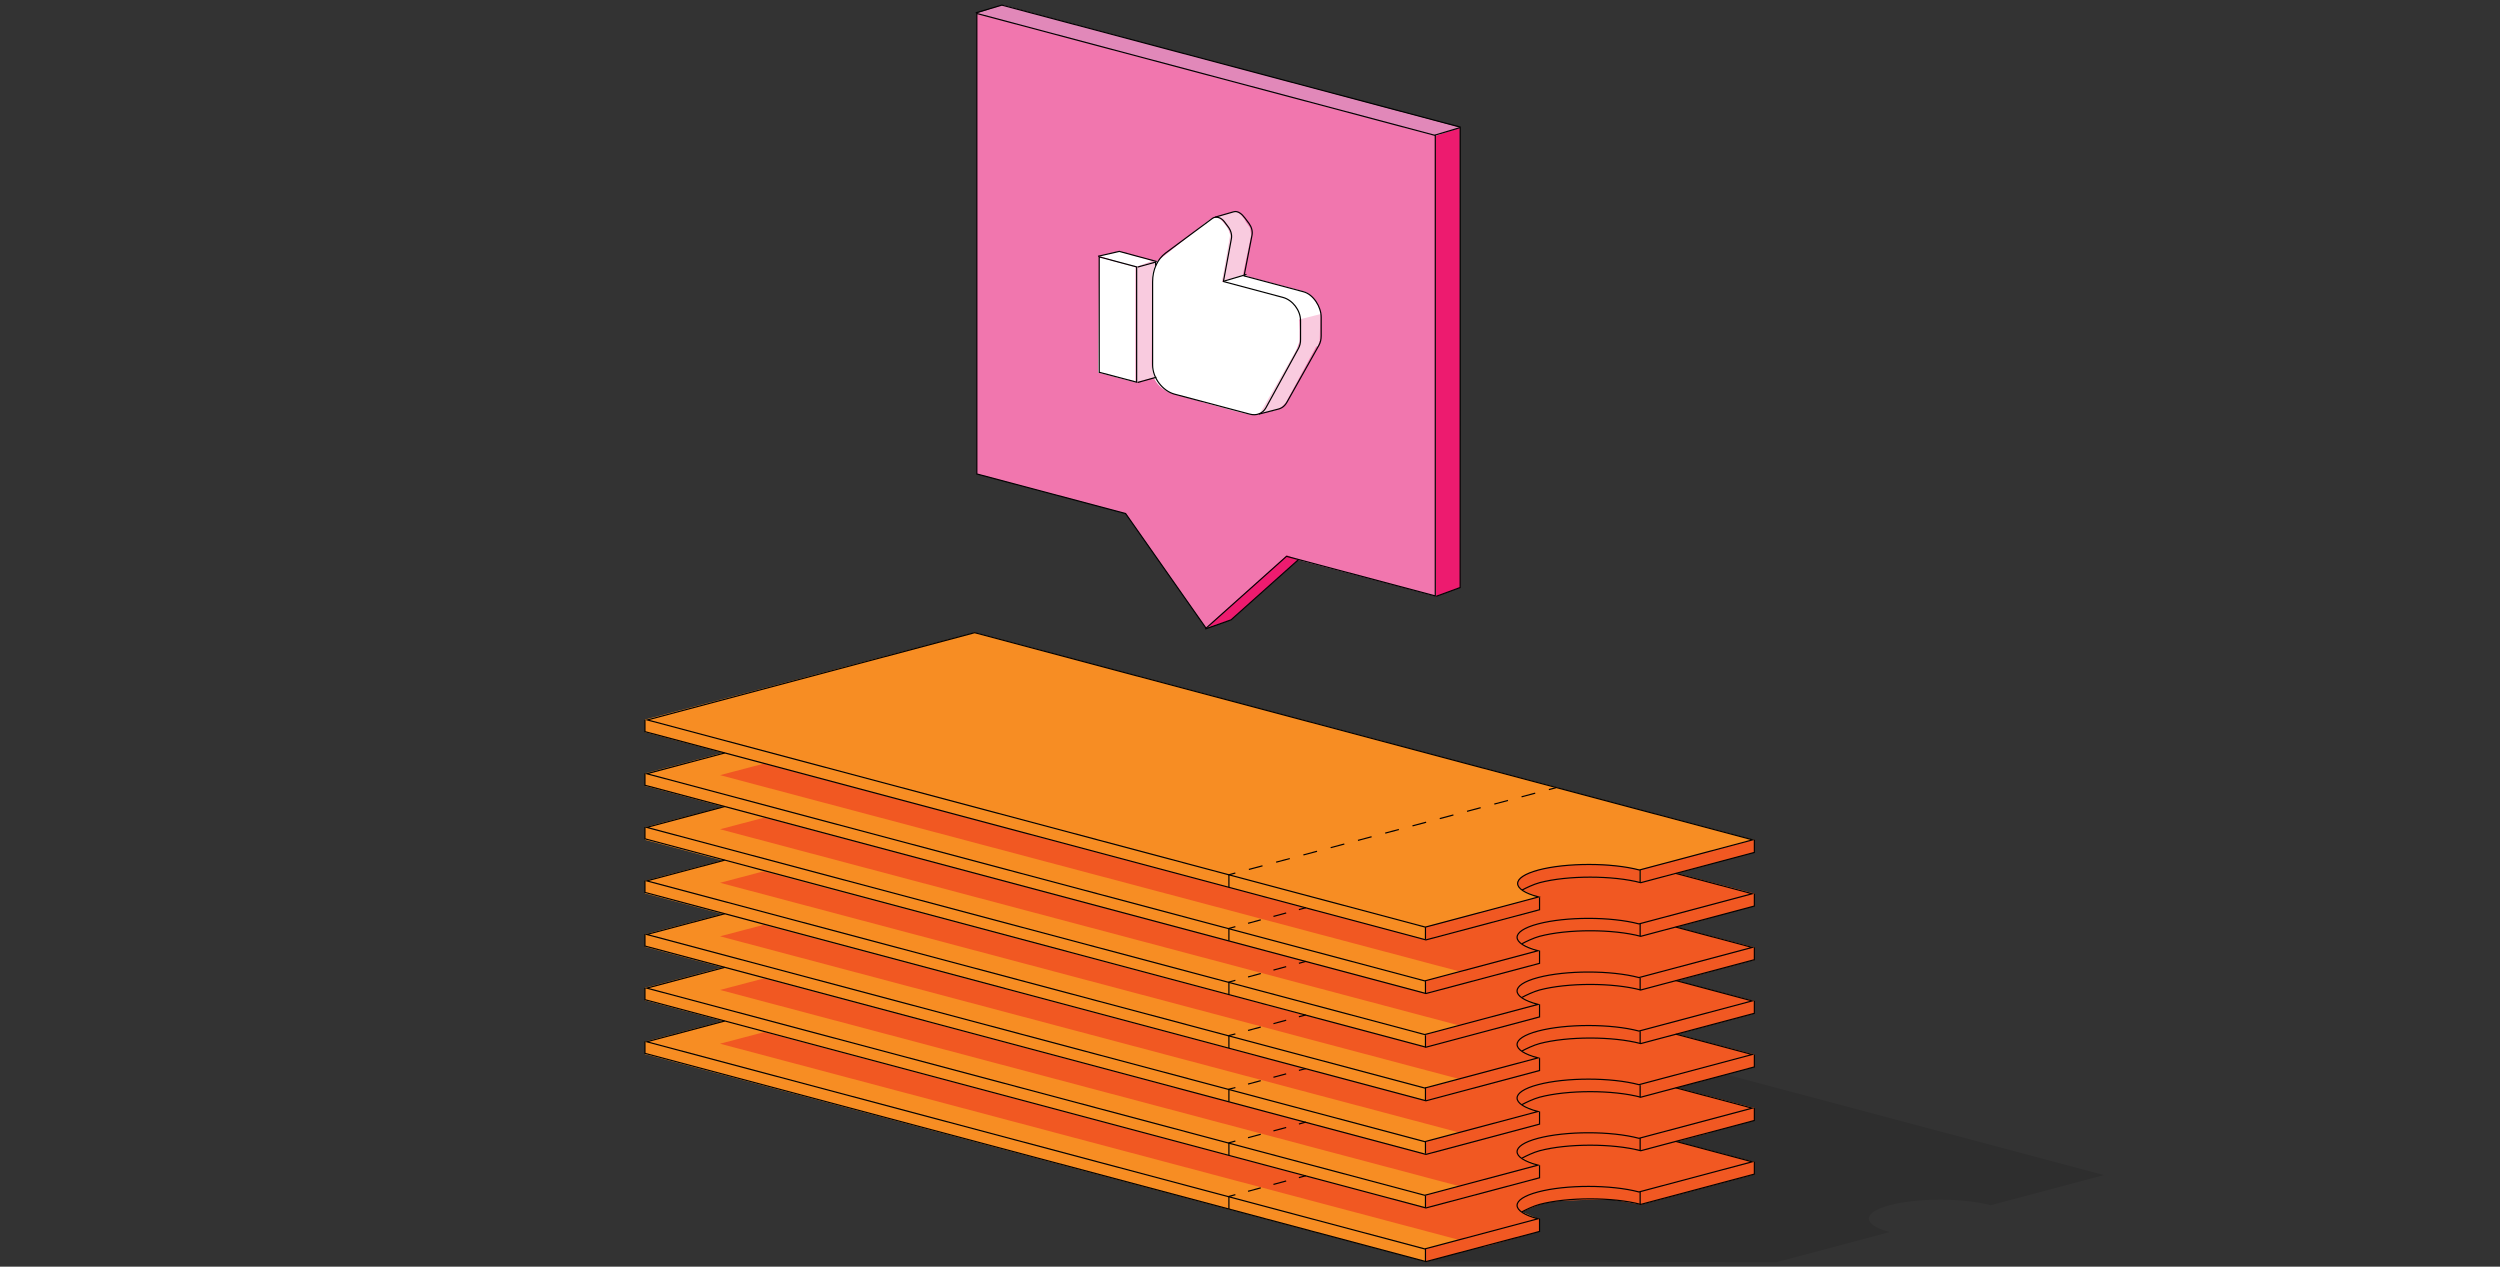 <svg width="450" height="228" viewBox="0 0 450 228" fill="none" xmlns="http://www.w3.org/2000/svg">
<rect x="0" y="0" width="450" height="228" fill="#333333" stroke="none"/>
<g clip-path="url(#clip0_3297_24391)">
<g clip-path="url(#clip1_3297_24391)">
<path opacity="0.1" d="M340.154 216.938C345.175 215.608 353.306 215.608 358.327 216.938L378.71 211.51L238.646 174.219L256.669 227.087L319.771 227.194L340.154 221.766C335.133 220.435 335.133 218.268 340.154 216.938Z" fill="#010101"/>
<path d="M116.09 189.754V187.48L175.437 171.795L315.48 209.107L315.695 209.129L315.781 211.36L295.333 216.81C295.333 216.81 289.326 215.372 285.185 215.823C285.185 215.823 279.198 215.93 276.86 216.896C274.521 217.861 273.942 218.14 273.942 218.14C273.942 218.14 276.581 219.299 276.924 219.385C277.267 219.471 277.096 219.642 277.096 219.642V221.595L256.648 227.109L116.09 189.754Z" fill="#F78D23"/>
<path d="M256.582 224.792L256.668 227.088L277.115 221.574V219.621L276.922 219.364L256.582 224.792Z" fill="#F15822"/>
<path d="M273.969 218.12C273.969 218.12 271.995 216.726 274.226 215.503C276.458 214.28 280.663 213.808 280.663 213.808C280.663 213.808 286.563 213.4 288.881 213.55C291.198 213.701 295.124 214.473 295.124 214.473L295.189 216.747C295.189 216.747 289.181 215.374 285.941 215.825C285.941 215.825 281.736 215.846 280.234 216.189C280.234 216.189 277.552 216.597 276.694 216.94C275.814 217.284 274.376 217.906 274.376 217.906L273.969 218.12Z" fill="#F15822"/>
<path d="M295.332 214.407V216.81L315.78 211.36V209.129L295.332 214.407Z" fill="#F15822"/>
<path d="M277.114 221.637V219.685L273.96 218.183C273.96 218.183 276.256 216.466 281.084 216.166C285.911 215.887 290.203 215.93 290.203 215.93L295.331 216.831L315.778 211.381V209.15L301.746 205.524L307.796 203.893L187.6 172.61L129.604 187.866L267.245 224.405L277.114 221.637Z" fill="#F15822"/>
<path d="M116.09 180.077V177.803L175.437 162.119L315.48 199.409L315.695 199.431L315.781 201.662L295.333 207.112C295.333 207.112 289.326 205.674 285.185 206.125C285.185 206.125 279.198 206.232 276.86 207.198C274.542 208.142 273.942 208.442 273.942 208.442C273.942 208.442 276.581 209.601 276.924 209.687C277.267 209.772 277.096 209.944 277.096 209.944V211.897L256.648 217.411L116.09 180.077Z" fill="#F78D23"/>
<path d="M277.114 211.94V209.988L273.96 208.486C273.96 208.486 276.256 206.769 281.084 206.469C285.911 206.19 290.203 206.233 290.203 206.233L295.331 207.134L315.778 201.684V199.453L301.746 195.827L307.796 194.196L187.6 162.935L129.604 178.19L267.245 214.729L277.114 211.94Z" fill="#F15822"/>
<path d="M256.582 215.093L256.668 217.41L277.115 211.896V209.943L276.922 209.665L256.582 215.093Z" fill="#F15822"/>
<path d="M273.969 208.443C273.969 208.443 271.995 207.049 274.226 205.826C276.458 204.603 280.663 204.131 280.663 204.131C280.663 204.131 286.563 203.723 288.881 203.873C291.198 204.023 295.124 204.796 295.124 204.796L295.189 207.07C295.189 207.07 289.181 205.697 285.941 206.147C285.941 206.147 281.736 206.169 280.234 206.512C280.234 206.512 277.552 206.92 276.694 207.263C275.814 207.606 274.376 208.229 274.376 208.229L273.969 208.443Z" fill="#F15822"/>
<path d="M295.332 204.73V207.112L315.78 201.662V199.431L295.332 204.73Z" fill="#F15822"/>
<path d="M116.09 170.444V168.17L175.437 152.485L315.48 189.776L315.695 189.797L315.781 192.029L295.333 197.479C295.333 197.479 289.326 196.041 285.185 196.492C285.185 196.492 279.198 196.599 276.86 197.564C274.542 198.508 273.942 198.809 273.942 198.809C273.942 198.809 276.581 199.967 276.924 200.053C277.267 200.139 277.096 200.311 277.096 200.311V202.263L256.648 207.777L116.09 170.444Z" fill="#F78D23"/>
<path d="M277.114 202.285V200.333L273.96 198.831C273.96 198.831 276.256 197.114 281.084 196.814C285.911 196.535 290.203 196.578 290.203 196.578L295.331 197.479L315.778 192.029V189.798L301.746 186.172L307.796 184.541L187.6 153.258L129.604 168.535L267.245 205.074L277.114 202.285Z" fill="#F15822"/>
<path d="M256.582 205.459L256.668 207.776L277.115 202.262V200.309L276.922 200.03L256.582 205.459Z" fill="#F15822"/>
<path d="M273.969 198.808C273.969 198.808 271.995 197.414 274.226 196.191C276.458 194.968 280.663 194.496 280.663 194.496C280.663 194.496 286.563 194.088 288.881 194.238C291.198 194.388 295.124 195.161 295.124 195.161L295.189 197.435C295.189 197.435 289.181 196.062 285.941 196.513C285.941 196.513 281.736 196.534 280.234 196.877C280.234 196.877 277.552 197.285 276.694 197.628C275.814 197.972 274.376 198.594 274.376 198.594L273.969 198.808Z" fill="#F15822"/>
<path d="M295.332 195.097V197.479L315.78 192.029V189.798L295.332 195.097Z" fill="#F15822"/>
<path d="M116.09 160.809V158.534L175.437 142.85L315.48 180.141L315.695 180.162L315.781 182.393L295.333 187.865C295.333 187.865 289.326 186.427 285.185 186.878C285.185 186.878 279.198 186.985 276.86 187.951C274.542 188.895 273.942 189.195 273.942 189.195C273.942 189.195 276.581 190.354 276.924 190.439C277.267 190.525 277.096 190.697 277.096 190.697V192.649L256.691 198.164L116.09 160.809Z" fill="#F78D23"/>
<path d="M256.582 195.849L256.689 198.166L277.115 192.63V190.678L276.944 190.42L256.582 195.849Z" fill="#F15822"/>
<path d="M277.114 192.672V190.719L273.96 189.218C273.96 189.218 276.256 187.501 281.084 187.201C285.911 186.922 290.203 186.965 290.203 186.965L295.331 187.866L315.778 182.416V180.185L301.746 176.558L307.796 174.928L187.6 143.645L129.604 158.9L267.245 195.44L277.114 192.672Z" fill="#F15822"/>
<path d="M273.969 189.174C273.969 189.174 271.995 187.78 274.226 186.557C276.458 185.334 280.663 184.862 280.663 184.862C280.663 184.862 286.563 184.454 288.881 184.604C291.198 184.754 295.124 185.527 295.124 185.527L295.189 187.801C295.189 187.801 289.181 186.428 285.941 186.878C285.941 186.878 281.736 186.9 280.234 187.243C280.234 187.243 277.552 187.651 276.694 187.994C275.814 188.337 274.376 188.96 274.376 188.96L273.969 189.174Z" fill="#F15822"/>
<path d="M295.353 185.463L295.332 187.866L315.78 182.416V180.185L295.353 185.463Z" fill="#F15822"/>
<path d="M116.09 151.175V148.901L175.437 133.217L315.48 170.507L315.695 170.529L315.781 172.76L295.333 178.21C295.333 178.21 289.326 176.772 285.185 177.223C285.185 177.223 279.198 177.33 276.86 178.296C274.542 179.24 273.942 179.54 273.942 179.54C273.942 179.54 276.581 180.699 276.924 180.785C277.267 180.871 277.096 181.042 277.096 181.042V182.995L256.67 188.509L116.09 151.175Z" fill="#F78D23"/>
<path d="M256.561 186.191L256.668 188.508L277.115 182.994V181.042L276.922 180.784L256.561 186.191Z" fill="#F15822"/>
<path d="M273.969 179.54C273.969 179.54 271.995 178.146 274.226 176.923C276.458 175.7 280.663 175.228 280.663 175.228C280.663 175.228 286.563 174.82 288.881 174.97C291.198 175.12 295.124 175.893 295.124 175.893L295.189 178.167C295.189 178.167 289.181 176.794 285.941 177.245C285.941 177.245 281.736 177.266 280.234 177.609C280.234 177.609 277.552 178.017 276.694 178.36C275.814 178.704 274.376 179.326 274.376 179.326L273.969 179.54Z" fill="#F15822"/>
<path d="M295.332 175.829V178.211L315.758 172.782V170.529L295.332 175.829Z" fill="#F15822"/>
<path d="M277.114 183.016V181.063L273.96 179.561C273.96 179.561 276.256 177.845 281.084 177.544C285.911 177.265 290.203 177.308 290.203 177.308L295.331 178.21L315.778 172.76V170.528L301.746 166.902L307.796 165.272L187.6 133.989L129.604 149.265L267.245 185.805L277.114 183.016Z" fill="#F15822"/>
<path d="M116.09 141.478V139.203L175.437 123.519L315.48 160.81L315.695 160.831L315.781 163.062L295.333 168.512C295.333 168.512 289.326 167.075 285.185 167.525C285.185 167.525 279.198 167.633 276.86 168.598C274.521 169.564 273.942 169.842 273.942 169.842C273.942 169.842 276.581 171.001 276.924 171.087C277.267 171.173 277.096 171.344 277.096 171.344V173.297L256.648 178.811L116.09 141.478Z" fill="#F78D23"/>
<path d="M256.561 176.495L256.668 178.812L277.115 173.298V171.345L276.922 171.088L256.561 176.495Z" fill="#F15822"/>
<path d="M273.969 169.842C273.969 169.842 271.995 168.447 274.226 167.224C276.458 166.002 280.663 165.529 280.663 165.529C280.663 165.529 286.563 165.122 288.881 165.272C291.198 165.422 295.124 166.195 295.124 166.195L295.189 168.469C295.189 168.469 289.181 167.096 285.941 167.546C285.941 167.546 281.736 167.568 280.234 167.911C280.234 167.911 277.552 168.319 276.694 168.662C275.814 169.005 274.376 169.628 274.376 169.628L273.969 169.842Z" fill="#F15822"/>
<path d="M295.332 166.131V168.512L315.758 163.084V160.831L295.332 166.131Z" fill="#F15822"/>
<path d="M277.114 173.296V171.343L273.96 169.842C273.96 169.842 276.256 168.125 281.084 167.825C285.911 167.546 290.203 167.589 290.203 167.589L295.331 168.49L315.778 163.04V160.83L301.746 157.204L307.796 155.573L187.6 124.269L129.604 139.524L267.245 176.064L277.114 173.296Z" fill="#F15822"/>
<path d="M116.09 131.801V129.527L175.437 113.843L315.48 151.133L315.695 151.155L315.781 153.386L295.333 158.836C295.333 158.836 289.326 157.398 285.185 157.849C285.185 157.849 279.198 157.956 276.86 158.922C274.521 159.887 273.942 160.166 273.942 160.166C273.942 160.166 276.581 161.325 276.924 161.411C277.267 161.496 277.096 161.668 277.096 161.668V163.621L256.648 169.135L116.09 131.801Z" fill="#F78D23"/>
<path d="M256.561 166.818L256.668 169.135L277.115 163.621V161.668L276.922 161.411L256.561 166.818Z" fill="#F15822"/>
<path d="M273.969 160.167C273.969 160.167 271.995 158.772 274.226 157.549C276.458 156.326 280.663 155.854 280.663 155.854C280.663 155.854 286.563 155.447 288.881 155.597C291.198 155.747 295.124 156.519 295.124 156.519L295.189 158.794C295.189 158.794 289.181 157.42 285.941 157.871C285.941 157.871 281.736 157.892 280.234 158.236C280.234 158.236 277.552 158.643 276.694 158.987C275.814 159.33 274.376 159.952 274.376 159.952L273.969 160.167Z" fill="#F15822"/>
<path d="M295.332 156.455V158.837L315.758 153.387V151.155L295.332 156.455Z" fill="#F15822"/>
<path d="M175.821 2.422V85.306L202.598 92.43L217.081 113.07L221.587 111.568L233.645 100.797L258.491 107.342L262.825 105.754L262.761 22.977L180.456 0.92L175.821 2.422Z" fill="#F176AE"/>
<path d="M258.297 24.481L262.76 22.98L262.824 105.757L258.49 107.344L258.297 24.481Z" fill="#ED1B6F"/>
<path d="M217.597 112.901L217.983 112.214L231.65 99.941L233.646 100.8L221.587 111.571L217.597 112.901Z" fill="#ED1B6F"/>
<path d="M175.821 2.422L180.456 0.92L262.761 22.977L258.298 24.479L175.821 2.422Z" fill="#E188B9"/>
<path d="M197.857 46.302L204.401 48.083L204.358 68.831L197.643 67.05L197.857 46.302Z" fill="white"/>
<path d="M208.242 47.071L217.468 39.733C217.468 39.733 218.841 38.746 219.527 39.325C220.214 39.905 221.437 41.342 221.437 42.458C221.437 43.574 219.978 50.718 219.978 50.718L231.028 53.529C231.028 53.529 233.324 54.473 233.688 56.297C234.053 58.121 233.946 61.253 233.946 61.253C233.946 61.253 233.753 62.262 233.002 63.678C232.229 65.094 227.53 73.655 227.53 73.655C227.53 73.655 226.994 74.985 224.677 74.556C222.36 74.127 210.988 70.823 210.988 70.823C210.988 70.823 208.027 70.136 207.297 66.81V51.963V49.088C207.276 49.109 207.855 47.393 208.242 47.071Z" fill="white"/>
<path d="M204.358 68.825L207.813 67.945C207.813 67.945 207.105 66.421 207.233 64.705C207.341 62.989 207.384 49.386 207.384 49.386C207.384 49.386 207.791 47.712 208.027 47.39C208.263 47.068 207.834 46.961 207.834 46.961L204.423 48.077L204.358 68.825Z" fill="#F9CBDF"/>
<path d="M218.819 39.11L222.08 38.08C222.08 38.08 223.281 37.93 224.29 39.99L225.019 41.02L225.213 42.35L223.732 49.409L219.956 50.739L221.458 42.049C221.458 42.049 220.664 39.603 219.527 39.346C218.39 39.067 218.819 39.11 218.819 39.11Z" fill="#F9CBDF"/>
<path d="M233.798 62.221L237.553 61.191L231.524 72.327C231.524 72.327 230.816 73.464 229.464 73.85C228.113 74.237 226.825 74.344 226.825 74.344L232.189 64.989L233.798 62.221Z" fill="#F9CBDF"/>
<path d="M197.882 46.083L201.379 45.246L207.558 46.963L204.404 48.078L197.882 46.083Z" fill="white"/>
<path d="M233.861 62.758L233.969 57.287L237.659 56.321L237.552 61.192L237.23 62.329L233.861 62.758Z" fill="#F9CBDF"/>
<path d="M218.95 52.395L220.323 50.529L223.778 49.392L224.958 49.885L235.171 52.589C235.171 52.589 237.467 54.241 237.681 56.3L237.746 56.515L233.712 57.545L218.95 52.395Z" fill="white"/>
<path d="M258.35 24.378L175.83 2.429V85.313L202.607 92.436L217.09 113.077L231.573 100.139L258.35 107.263V24.378Z" stroke="#010101" stroke-width="0.215" stroke-miterlimit="10"/>
<path d="M175.632 2.316L180.331 0.921L262.829 22.87V105.755L258.495 107.343" stroke="#010101" stroke-width="0.215" stroke-miterlimit="10"/>
<path d="M233.649 100.801L221.591 111.572L216.935 113.224" stroke="#010101" stroke-width="0.215" stroke-miterlimit="10"/>
<path d="M262.766 22.98L258.26 24.332" stroke="#010101" stroke-width="0.215" stroke-miterlimit="10"/>
<path d="M224.364 49.395L220.201 50.639" stroke="#010101" stroke-width="0.215" stroke-miterlimit="10"/>
<path d="M204.596 68.791L197.858 67.01V46.241L204.596 48.043V68.791Z" stroke="#010101" stroke-width="0.215" stroke-miterlimit="10"/>
<path d="M233.709 62.736L227.852 73.422C227.294 74.43 226.157 74.881 224.934 74.537L211.438 70.954C209.25 70.375 207.469 68.015 207.469 65.697V50.721C207.469 48.533 208.327 46.666 209.807 45.55L218.24 39.307C218.84 38.856 219.806 39.135 220.385 39.907L221.093 40.851C221.565 41.495 221.78 42.289 221.651 42.954L220.214 50.678L230.92 53.532C232.68 54.004 234.096 55.871 234.096 57.716V61.084C234.117 61.707 233.967 62.264 233.709 62.736Z" stroke="#010101" stroke-width="0.215" stroke-miterlimit="10"/>
<path d="M197.647 46.13L201.467 45.25L208.204 47.074" stroke="#010101" stroke-width="0.215" stroke-miterlimit="10"/>
<path d="M208.142 67.901L204.773 68.845" stroke="#010101" stroke-width="0.215" stroke-miterlimit="10"/>
<path d="M204.773 48.074L208.013 47.172V47.837" stroke="#010101" stroke-width="0.215" stroke-miterlimit="10"/>
<path d="M218.717 39.088L222.064 38.123C222.815 37.908 223.523 38.487 224.102 39.26L224.81 40.204C225.282 40.848 225.497 41.642 225.368 42.307L223.931 49.666L234.637 52.52C236.397 52.992 237.813 55.223 237.813 57.09V60.458C237.813 61.059 237.684 61.639 237.426 62.111L231.676 72.345C231.118 73.353 230.496 73.568 229.616 73.761L226.613 74.534" stroke="#010101" stroke-width="0.215" stroke-miterlimit="10"/>
<path d="M130.448 135.537L116.416 139.27L256.459 176.561L276.842 171.133C271.822 169.802 271.822 167.635 276.842 166.305C281.863 164.975 289.995 164.975 295.016 166.305L315.399 160.877L301.624 157.208" stroke="#010101" stroke-width="0.215" stroke-miterlimit="10"/>
<path d="M235.044 163.389L233.8 163.732" stroke="#010101" stroke-width="0.215" stroke-miterlimit="10"/>
<path d="M231.512 164.336L223.509 166.503" stroke="#010101" stroke-width="0.215" stroke-miterlimit="10" stroke-dasharray="2.37 2.37"/>
<path d="M222.366 166.797L221.121 167.141" stroke="#010101" stroke-width="0.215" stroke-miterlimit="10"/>
<path d="M273.968 169.867C274.59 169.524 276.07 168.816 277.122 168.537C282.164 167.206 290.317 167.206 295.338 168.537L315.785 163.087V160.855" stroke="#010101" stroke-width="0.215" stroke-miterlimit="10"/>
<path d="M277.118 171.151V173.403L256.671 178.832L116.091 141.348V139.224" stroke="#010101" stroke-width="0.215" stroke-miterlimit="10"/>
<path d="M221.203 169.329V167.14" stroke="#010101" stroke-width="0.215" stroke-miterlimit="10"/>
<path d="M130.445 145.175L116.413 148.93L256.456 186.22L276.84 180.792C271.819 179.461 271.819 177.294 276.84 175.964C281.86 174.634 289.992 174.634 295.013 175.964L315.396 170.536L301.621 166.867" stroke="#010101" stroke-width="0.215" stroke-miterlimit="10"/>
<path d="M235.043 173.05L233.799 173.394" stroke="#010101" stroke-width="0.215" stroke-miterlimit="10"/>
<path d="M231.512 173.996L223.509 176.163" stroke="#010101" stroke-width="0.215" stroke-miterlimit="10" stroke-dasharray="2.37 2.37"/>
<path d="M222.366 176.458L221.121 176.801" stroke="#010101" stroke-width="0.215" stroke-miterlimit="10"/>
<path d="M273.968 179.529C274.59 179.185 276.07 178.477 277.122 178.198C282.164 176.868 290.317 176.868 295.338 178.198L315.785 172.749V170.517" stroke="#010101" stroke-width="0.215" stroke-miterlimit="10"/>
<path d="M277.118 180.812V183.044L256.671 188.493L116.091 150.988V148.886" stroke="#010101" stroke-width="0.215" stroke-miterlimit="10"/>
<path d="M221.203 178.991V176.803" stroke="#010101" stroke-width="0.215" stroke-miterlimit="10"/>
<path d="M130.447 154.825L116.415 158.558L256.458 195.849L276.841 190.42C271.821 189.09 271.821 186.923 276.841 185.593C281.862 184.262 289.994 184.262 295.015 185.593L315.398 180.164L301.623 176.495" stroke="#010101" stroke-width="0.215" stroke-miterlimit="10"/>
<path d="M235.043 182.695L233.799 183.017" stroke="#010101" stroke-width="0.215" stroke-miterlimit="10"/>
<path d="M231.512 183.641L223.509 185.787" stroke="#010101" stroke-width="0.215" stroke-miterlimit="10" stroke-dasharray="2.37 2.37"/>
<path d="M222.366 186.103L221.121 186.424" stroke="#010101" stroke-width="0.215" stroke-miterlimit="10"/>
<path d="M273.968 189.176C274.59 188.833 276.07 188.125 277.122 187.846C282.164 186.516 290.317 186.516 295.338 187.846L315.785 182.396V180.165" stroke="#010101" stroke-width="0.215" stroke-miterlimit="10"/>
<path d="M277.118 190.461V192.692L256.671 198.142L116.091 160.637V158.534" stroke="#010101" stroke-width="0.215" stroke-miterlimit="10"/>
<path d="M221.203 188.644V186.434" stroke="#010101" stroke-width="0.215" stroke-miterlimit="10"/>
<path d="M130.447 164.474L116.415 168.207L256.458 205.498L276.841 200.07C271.821 198.739 271.821 196.572 276.841 195.242C281.862 193.912 289.994 193.912 295.015 195.242L315.398 189.814L301.623 186.145" stroke="#010101" stroke-width="0.215" stroke-miterlimit="10"/>
<path d="M235.044 192.349L233.8 192.671" stroke="#010101" stroke-width="0.215" stroke-miterlimit="10"/>
<path d="M231.511 193.295L223.508 195.441" stroke="#010101" stroke-width="0.215" stroke-miterlimit="10" stroke-dasharray="2.37 2.37"/>
<path d="M222.366 195.757L221.121 196.079" stroke="#010101" stroke-width="0.215" stroke-miterlimit="10"/>
<path d="M273.968 198.827C274.59 198.484 276.07 197.776 277.122 197.497C282.164 196.166 290.317 196.166 295.338 197.497L315.785 192.047V189.815" stroke="#010101" stroke-width="0.215" stroke-miterlimit="10"/>
<path d="M277.118 200.111V202.342L256.671 207.792L116.091 170.287V168.163" stroke="#010101" stroke-width="0.215" stroke-miterlimit="10"/>
<path d="M221.203 198.293V196.083" stroke="#010101" stroke-width="0.215" stroke-miterlimit="10"/>
<path d="M130.447 174.128L116.415 177.862L256.458 215.152L276.841 209.724C271.821 208.394 271.821 206.227 276.841 204.896C281.862 203.566 289.994 203.566 295.015 204.896L315.398 199.468L301.623 195.799" stroke="#010101" stroke-width="0.215" stroke-miterlimit="10"/>
<path d="M235.045 201.979L233.801 202.322" stroke="#010101" stroke-width="0.215" stroke-miterlimit="10"/>
<path d="M231.512 202.947L223.509 205.093" stroke="#010101" stroke-width="0.215" stroke-miterlimit="10" stroke-dasharray="2.37 2.37"/>
<path d="M222.367 205.387L221.122 205.731" stroke="#010101" stroke-width="0.215" stroke-miterlimit="10"/>
<path d="M273.968 208.464C274.59 208.12 276.07 207.412 277.122 207.133C282.164 205.803 290.317 205.803 295.338 207.133L315.785 201.684V199.452" stroke="#010101" stroke-width="0.215" stroke-miterlimit="10"/>
<path d="M277.118 209.769V212L256.671 217.429L116.091 179.945V177.821" stroke="#010101" stroke-width="0.215" stroke-miterlimit="10"/>
<path d="M221.203 207.949V205.739" stroke="#010101" stroke-width="0.215" stroke-miterlimit="10"/>
<path d="M130.447 183.785L116.415 187.518L256.458 224.808L276.841 219.38C271.821 218.05 271.821 215.883 276.841 214.553C281.862 213.222 289.994 213.222 295.015 214.553L315.398 209.124L301.623 205.455" stroke="#010101" stroke-width="0.215" stroke-miterlimit="10"/>
<path d="M235.045 211.63L233.801 211.974" stroke="#010101" stroke-width="0.215" stroke-miterlimit="10"/>
<path d="M231.511 212.576L223.508 214.743" stroke="#010101" stroke-width="0.215" stroke-miterlimit="10" stroke-dasharray="2.37 2.37"/>
<path d="M222.367 215.038L221.122 215.381" stroke="#010101" stroke-width="0.215" stroke-miterlimit="10"/>
<path d="M273.968 218.122C274.59 217.779 276.07 217.071 277.122 216.792C282.164 215.461 290.317 215.461 295.338 216.792L315.785 211.342V209.11" stroke="#010101" stroke-width="0.215" stroke-miterlimit="10"/>
<path d="M277.118 219.406V221.658L256.671 227.087L116.091 189.603V187.479" stroke="#010101" stroke-width="0.215" stroke-miterlimit="10"/>
<path d="M221.203 217.604V215.394" stroke="#010101" stroke-width="0.215" stroke-miterlimit="10"/>
<path d="M276.924 156.602C281.944 155.272 290.076 155.272 295.097 156.602L315.48 151.174L175.437 113.883L116.519 129.589L256.562 166.88L276.945 161.451C271.924 160.121 271.924 157.954 276.924 156.602Z" stroke="#010101" stroke-width="0.215" stroke-miterlimit="10"/>
<path d="M280.04 141.802L278.796 142.124" stroke="#010101" stroke-width="0.215" stroke-miterlimit="10"/>
<path d="M276.339 142.771L223.579 156.825" stroke="#010101" stroke-width="0.215" stroke-miterlimit="10" stroke-dasharray="2.54 2.54"/>
<path d="M222.363 157.142L221.118 157.485" stroke="#010101" stroke-width="0.215" stroke-miterlimit="10"/>
<path d="M273.968 160.215C274.59 159.871 276.07 159.163 277.122 158.884C282.164 157.554 290.317 157.554 295.338 158.884L315.785 153.435V151.203" stroke="#010101" stroke-width="0.215" stroke-miterlimit="10"/>
<path d="M277.118 161.52V163.751L256.671 169.18L116.091 131.696V129.572" stroke="#010101" stroke-width="0.215" stroke-miterlimit="10"/>
<path d="M221.203 159.691V157.481" stroke="#010101" stroke-width="0.215" stroke-miterlimit="10"/>
<path d="M256.583 169.068V166.879" stroke="#010101" stroke-width="0.215" stroke-miterlimit="10"/>
<path d="M295.226 158.772V156.562" stroke="#010101" stroke-width="0.215" stroke-miterlimit="10"/>
<path d="M295.226 168.513V166.303" stroke="#010101" stroke-width="0.215" stroke-miterlimit="10"/>
<path d="M295.226 178.231V176.043" stroke="#010101" stroke-width="0.215" stroke-miterlimit="10"/>
<path d="M295.226 187.799V185.61" stroke="#010101" stroke-width="0.215" stroke-miterlimit="10"/>
<path d="M295.226 197.541V195.331" stroke="#010101" stroke-width="0.215" stroke-miterlimit="10"/>
<path d="M295.226 207.112V204.837" stroke="#010101" stroke-width="0.215" stroke-miterlimit="10"/>
<path d="M295.226 216.831V214.557" stroke="#010101" stroke-width="0.215" stroke-miterlimit="10"/>
<path d="M256.583 178.807V176.597" stroke="#010101" stroke-width="0.215" stroke-miterlimit="10"/>
<path d="M256.583 188.527V186.339" stroke="#010101" stroke-width="0.215" stroke-miterlimit="10"/>
<path d="M256.583 198.118V195.737" stroke="#010101" stroke-width="0.215" stroke-miterlimit="10"/>
<path d="M256.583 207.668V205.458" stroke="#010101" stroke-width="0.215" stroke-miterlimit="10"/>
<path d="M256.583 217.386V215.197" stroke="#010101" stroke-width="0.215" stroke-miterlimit="10"/>
<path d="M256.583 227.128V224.768" stroke="#010101" stroke-width="0.215" stroke-miterlimit="10"/>
</g>
</g>
<defs>
<clipPath id="clip0_3297_24391">
<rect width="450" height="227.219" fill="white" transform="translate(0 0.574)"/>
</clipPath>
<clipPath id="clip1_3297_24391">
<rect width="263.05" height="227.219" fill="white" transform="translate(115.663 0.574)"/>
</clipPath>
</defs>
</svg>
